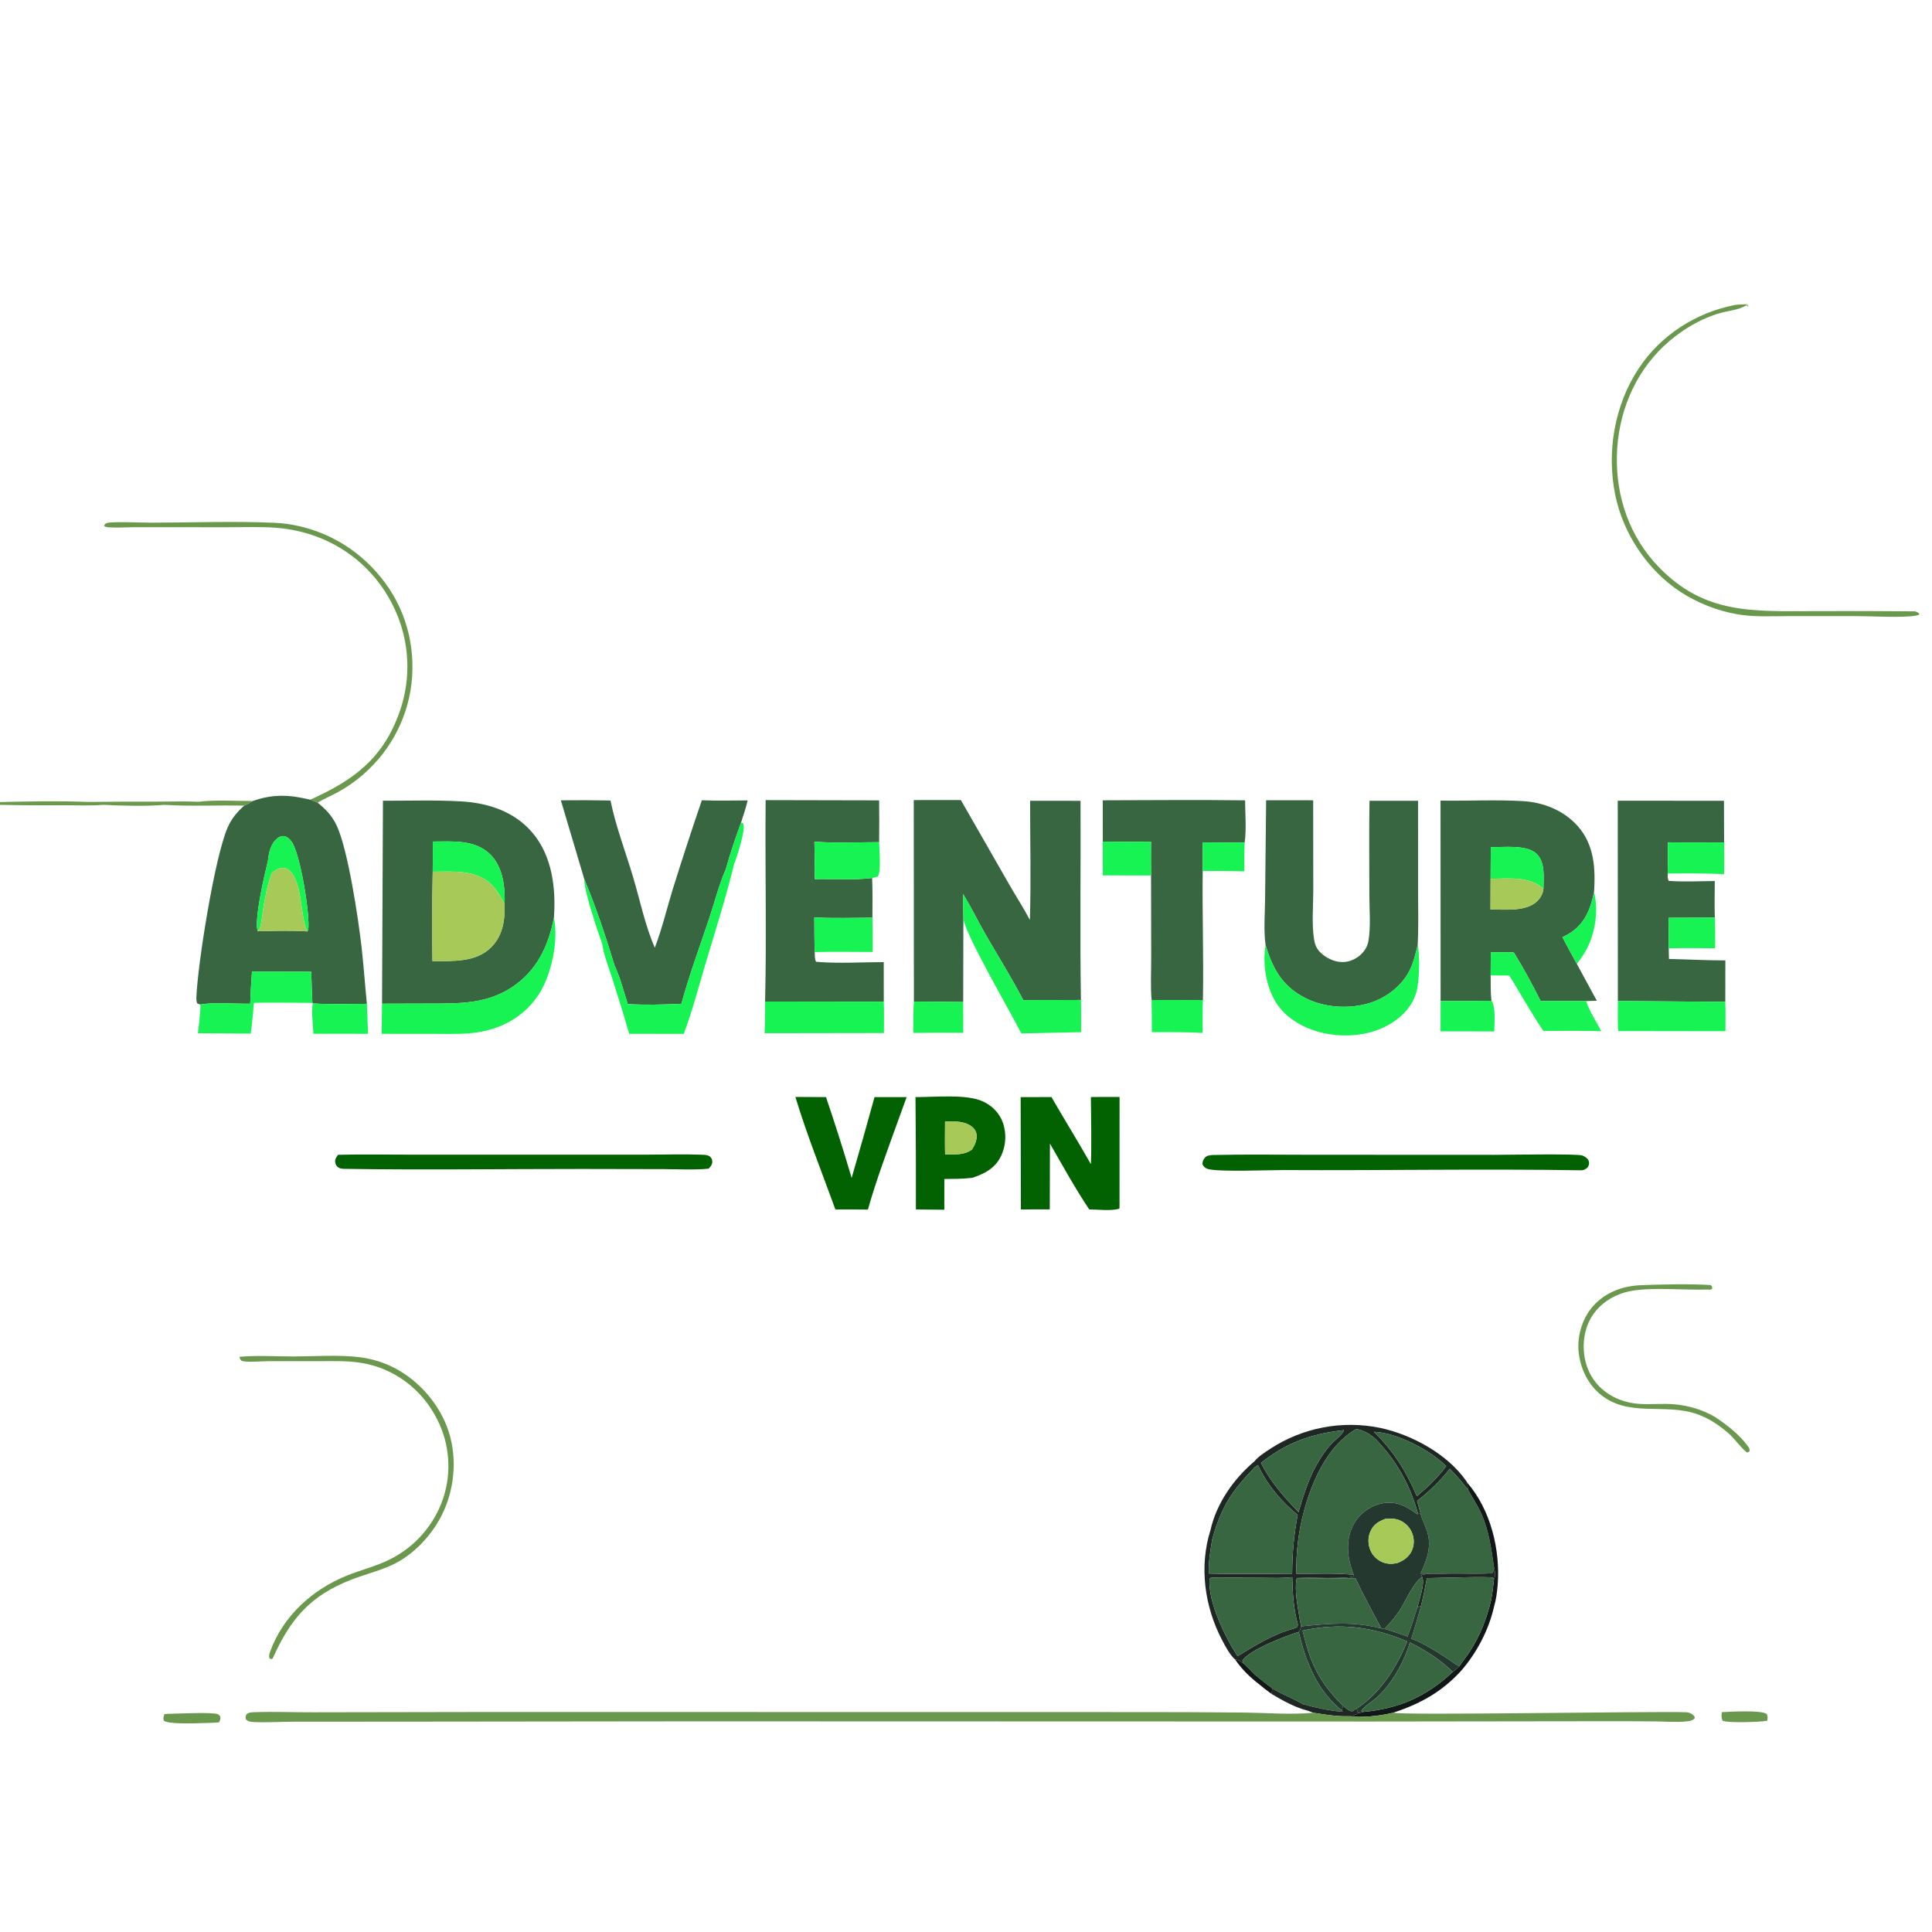 <?xml version="1.0" encoding="utf-8" ?>
<svg xmlns="http://www.w3.org/2000/svg" xmlns:xlink="http://www.w3.org/1999/xlink" width="1024" height="1024">
	<path fill="#6A994E" d="M1015.02 324.027C1016.08 324.445 1016.55 324.459 1017.27 325.371L1017.13 325.786C1016.56 326.019 1016.06 326.223 1015.44 326.318C1007.5 327.552 992.795 326.556 984.122 326.553L947.935 326.549C938.77 326.555 929.456 327.151 920.399 325.509Q916.428 324.779 912.548 323.663Q908.669 322.546 904.917 321.055Q901.165 319.564 897.578 317.712Q893.99 315.86 890.602 313.665C873.214 302.22 860.324 282.842 856.137 262.492C851.43 239.616 855.669 214.608 868.646 195.132C880.408 177.481 898.877 165.696 919.578 161.638C921.606 161.336 923.729 161.364 925.779 161.277L926.172 162.688C926.401 162.112 926.707 161.797 926.491 161.195L926.118 162.026L925.389 161.945C921.615 164.259 916.405 164.646 912.151 165.809C901.248 168.789 890.277 175.506 882.08 183.207C866.002 198.311 857.535 219.453 856.988 241.345C856.437 263.371 863.707 284.457 879.089 300.445C903.498 325.814 929.416 323.932 961.55 323.917Q988.286 323.775 1015.02 324.027Z"/>
	<path fill="#6A994E" d="M164.414 423.858C186.39 414.004 202.056 402.953 210.962 379.526Q211.294 378.677 211.604 377.82Q211.914 376.962 212.202 376.098Q212.491 375.233 212.757 374.361Q213.024 373.489 213.268 372.611Q213.512 371.733 213.734 370.848Q213.957 369.964 214.156 369.075Q214.356 368.185 214.533 367.291Q214.71 366.397 214.865 365.498Q215.019 364.6 215.151 363.698Q215.283 362.796 215.392 361.891Q215.501 360.985 215.587 360.078Q215.673 359.17 215.736 358.261Q215.799 357.351 215.839 356.441Q215.879 355.53 215.896 354.618Q215.913 353.707 215.907 352.795Q215.901 351.884 215.872 350.973Q215.843 350.061 215.791 349.151Q215.739 348.241 215.664 347.333Q215.589 346.424 215.491 345.518Q215.393 344.611 215.273 343.708Q215.152 342.804 215.008 341.904Q214.865 341.004 214.699 340.107Q214.532 339.211 214.343 338.319Q214.155 337.427 213.943 336.54Q213.732 335.654 213.498 334.772Q213.265 333.891 213.009 333.016Q212.753 332.141 212.475 331.273Q212.198 330.405 211.898 329.544Q211.598 328.683 211.277 327.83Q210.956 326.976 210.613 326.132Q210.27 325.287 209.906 324.451Q209.542 323.615 209.157 322.789Q208.396 321.126 207.553 319.503Q206.71 317.88 205.787 316.301Q204.865 314.722 203.865 313.191Q202.865 311.66 201.79 310.18Q200.716 308.7 199.569 307.275Q198.423 305.851 197.207 304.485Q195.991 303.119 194.708 301.815Q193.426 300.511 192.081 299.272Q190.735 298.033 189.33 296.863Q187.925 295.693 186.463 294.593Q185.002 293.494 183.487 292.469Q181.973 291.444 180.41 290.495Q178.846 289.546 177.238 288.676Q175.629 287.806 173.979 287.017Q172.33 286.227 170.643 285.521Q168.956 284.815 167.236 284.193Q162.346 282.436 157.27 281.329Q152.193 280.222 147.016 279.784C138.251 279.061 129.236 279.454 120.441 279.453L72.756 279.419C67.867 279.397 62.772 279.794 57.915 279.514C56.834 279.452 55.965 279.41 55.111 278.687C55.639 277.781 55.842 277.425 56.967 277.143C60.096 276.357 75.551 277.039 79.99 277.033C101.296 277.001 124.236 276.135 145.364 277.088Q152.091 277.357 158.645 278.898Q160.867 279.405 163.055 280.043Q165.243 280.681 167.39 281.446Q169.536 282.212 171.634 283.102Q173.732 283.993 175.773 285.006Q177.815 286.019 179.793 287.151Q181.771 288.282 183.679 289.529Q185.587 290.775 187.419 292.132Q189.25 293.489 190.998 294.951C207.013 308.433 216.793 326.659 218.385 347.584Q218.53 349.428 218.584 351.278Q218.638 353.127 218.601 354.977Q218.565 356.826 218.437 358.672Q218.309 360.518 218.091 362.355Q217.873 364.192 217.565 366.016Q217.256 367.84 216.859 369.647Q216.461 371.454 215.976 373.239Q215.49 375.024 214.917 376.783Q214.344 378.542 213.685 380.271Q213.026 382 212.284 383.694Q211.541 385.389 210.715 387.045Q209.89 388.7 208.985 390.314Q208.079 391.927 207.095 393.494Q206.111 395.06 205.052 396.577Q203.992 398.094 202.859 399.556Q201.726 401.019 200.523 402.424C194.261 409.629 187.048 415.597 178.633 420.108C175.254 421.919 171.62 423.427 168.367 425.441L164.414 423.858Z"/>
	<path fill="#386641" d="M134.033 424.533C144.634 420.756 153.553 421.21 164.414 423.858L168.367 425.441C172.505 428.747 175.754 432.161 178.144 436.937C184.364 449.364 190.032 487.665 191.673 502.28C192.783 512.17 193.461 522.134 194.451 532.043C184.929 532.126 175.274 532.42 165.772 531.842L165.574 531.535Q165.15 523.297 164.985 515.05L133.556 514.98Q132.913 523.471 132.617 531.982C125.078 532.131 113.082 531.093 106.232 532.424C105.56 532.268 105.09 532.059 104.474 531.763C104.104 530.585 104.045 529.638 104.096 528.398C104.813 510.682 113.844 454.01 120.68 438.535C122.785 433.771 125.587 430.48 129.425 427.007C131.028 426.357 132.532 425.394 134.033 424.533ZM142.01 456.236C140.092 464.065 134.741 486.777 136.519 493.607C145.15 493.327 154.237 493.08 162.849 493.672L163.391 492.865C164.414 484.721 159.16 452.579 154.617 446.189C153.542 444.676 152.016 443.199 150.045 443.124C148.857 443.079 147.782 443.714 146.886 444.43C143.487 447.144 142.42 452.135 142.01 456.236Z"/>
	<path fill="#386641" d="M396.275 424.237C395.341 428.223 394.027 432.106 392.775 436.001C389.838 444.019 386.976 452.408 384.71 460.642C381.039 469.027 378.668 478.495 375.754 487.2C370.786 502.045 365.276 516.913 361.165 532.014C351.861 532.473 342.008 532.738 332.71 532.169C330.6 525.486 328.66 517.979 325.705 511.669C321.038 496.33 315.872 480.806 309.698 466.014L297.263 424.178Q310.423 424.031 323.581 424.288C326.325 437.868 331.569 451.533 335.548 464.84C339.217 477.114 341.905 490.609 347.084 502.294C350.89 492.257 353.427 481.61 356.567 471.344Q363.966 447.647 371.988 424.154C380.063 424.479 388.193 424.269 396.275 424.237Z"/>
	<path fill="#386641" d="M465.957 446.357C454.593 446.385 442.974 446.928 431.642 446.12C431.797 452.738 431.961 459.342 431.807 465.962C441.747 465.711 452.448 466.599 462.25 465.356C462.552 472.353 462.412 479.388 462.4 486.391C452.183 486.429 441.791 486.818 431.596 486.222C431.667 492.338 431.587 498.498 431.836 504.608C431.887 506.278 431.716 508.296 432.553 509.767C444.238 510.801 456.634 509.929 468.399 509.958L468.422 530.919L405.513 530.831C406.369 495.291 405.444 459.642 405.811 424.082L465.945 424.21Q466.078 435.283 465.957 446.357Z"/>
	<path fill="#386641" d="M510.379 473.793L510.613 486.741L510.509 531.065L484.383 530.847L484.311 424.06L509.271 424.034L535.217 469.331C538.733 475.449 542.589 481.361 545.866 487.613C546.499 466.626 545.975 445.426 545.983 424.418L572.71 424.446C572.887 459.63 572.34 494.826 572.918 530.004L542.367 530.089C536.086 518.108 528.854 506.518 522.105 494.794C518.102 487.842 514.659 480.577 510.379 473.793Z"/>
	<path fill="#386641" d="M584.495 446.073L584.473 424.176C609.61 424.127 634.782 423.88 659.916 424.2C659.962 431.383 660.691 439.483 659.698 446.551C652.305 446.533 644.906 446.583 637.514 446.483L637.458 461.649C637.175 484.434 638.003 507.244 637.575 530.018C628.515 530.134 619.44 530.023 610.379 530.019C609.716 522.554 610.179 514.687 610.169 507.18L610.079 464.017Q609.99 455.06 610.069 446.103Q597.282 446.231 584.495 446.073Z"/>
	<path fill="#386641" d="M670.784 500.96C669.675 492.991 670.47 484.026 670.534 475.955L671.069 424.15L696.007 424.169L696.059 472.407C696.046 480.495 695.225 489.414 696.404 497.37C696.842 500.325 697.565 502.506 699.689 504.68C702.625 507.685 707.267 509.902 711.507 509.913C715.414 509.923 719.21 508.107 721.892 505.308C723.604 503.521 724.847 501.295 725.279 498.847C726.626 491.219 725.788 482.289 725.79 474.503C725.795 457.825 725.577 441.106 725.863 424.432L751.597 424.44L751.61 472.251C751.621 481.804 751.911 491.431 751.395 500.972C750.197 505.653 749.119 510.62 746.828 514.909C742.555 522.907 734.532 528.975 725.934 531.618C714.668 535.081 701.192 534.083 690.79 528.425C679.321 522.186 674.438 513.018 670.784 500.96Z"/>
	<path fill="#6A994E" d="M105.257 424.959C113.575 423.845 125.363 424.602 134.033 424.533C132.532 425.394 131.028 426.357 129.425 427.007C115.337 426.685 101.038 427.463 86.991 426.576C79.013 427.381 62.997 427.091 54.811 426.569C47.825 427.118 40.599 426.791 33.585 426.799Q16.791 426.949 0 426.573L0 425.114C15.537 424.732 31.433 424.464 46.964 425.043Q64.544 424.82 82.126 424.895C89.803 424.888 97.592 424.605 105.257 424.959Z"/>
	<path fill="#386641" d="M202.971 424.413C216.788 424.453 230.88 423.949 244.663 424.767C258.712 425.601 272.363 430.052 281.851 440.949C292.693 453.402 294.693 470.613 293.598 486.43C290.688 501.347 284.575 514.434 271.54 523.12C258.022 532.128 243.784 531.869 228.203 531.912L202.491 531.98L202.971 424.413ZM229.385 446.027Q229.431 454.018 229.346 462.008Q228.858 485.69 229.205 509.375C239.799 509.354 252.21 510.234 260.334 502.073C266.356 496.022 267.636 488.202 267.432 480.073C267.424 479.744 267.409 479.416 267.391 479.088C267.45 478.31 267.493 477.554 267.499 476.774C267.554 468.406 266.015 458.891 259.792 452.799C251.673 444.852 239.802 446.006 229.385 446.027Z"/>
	<path fill="#386641" d="M844.883 472.798C843.025 481.606 840.228 489.283 832.248 494.479C830.945 495.327 829.505 496.019 828.122 496.721C830.656 501.441 833.12 506.225 835.756 510.888L846.362 530.418L840.666 530.574L816.565 530.541C812.186 521.84 807.496 513.063 802.337 504.799C798.294 504.607 794.189 504.745 790.138 504.741L790.075 516.969C790.119 521.434 789.995 525.978 790.492 530.419Q777.02 530.612 763.547 530.573L763.508 424.343C777.951 424.558 792.646 423.784 807.052 424.596C818.086 425.218 828.857 429.525 836.286 437.913C844.992 447.743 845.697 460.286 844.883 472.798ZM790.145 449.015L790.045 465.779L789.988 482.021C797.46 482.026 809.101 483.304 814.816 477.567C816.547 475.829 817.831 473.543 818.055 471.08L818.065 470.535C818.171 464.717 818.988 456.968 814.403 452.521C809.288 447.56 796.965 449.095 790.145 449.015Z"/>
	<path fill="#386641" d="M913.813 446.48C903.893 446.472 893.929 446.643 884.012 446.434C883.991 451.917 884.183 457.513 883.891 462.982C883.929 464.368 883.808 465.593 884.418 466.862C892.453 467.502 900.798 467.017 908.869 466.966C908.838 473.42 908.691 479.904 908.899 486.354L884.388 486.434L884.464 502.642L884.572 508.269C894.528 508.482 904.529 509.046 914.482 509.034L914.447 530.997L857.5 530.545L857.439 424.388L913.743 424.438L913.813 446.48Z"/>
	<path fill="#16F353" d="M392.775 436.001L393.925 436.412C395.296 439.694 391.025 452.648 389.658 456.486C389.501 456.928 389.413 457.073 389.217 457.447C384.925 475.223 379.333 492.711 374.094 510.22C370.315 522.85 367.045 535.605 362.39 547.963L333.492 547.936Q329.264 533.287 324.573 518.779C322.682 512.84 320.021 506.221 319.106 500.056C316.827 493.7 309.42 471.885 309.698 466.014C315.872 480.806 321.038 496.33 325.705 511.669C328.66 517.979 330.6 525.486 332.71 532.169C342.008 532.738 351.861 532.473 361.165 532.014C365.276 516.913 370.786 502.045 375.754 487.2C378.668 478.495 381.039 469.027 384.71 460.642C386.976 452.408 389.838 444.019 392.775 436.001Z"/>
	<path fill="#16F353" d="M136.519 493.607C134.741 486.777 140.092 464.065 142.01 456.236C142.42 452.135 143.487 447.144 146.886 444.43C147.782 443.714 148.857 443.079 150.045 443.124C152.016 443.199 153.542 444.676 154.617 446.189C159.16 452.579 164.414 484.721 163.391 492.865L162.849 493.672C158.951 485.672 160.577 468.636 153.727 461.62C152.62 460.487 151.298 459.957 149.698 460.03C147.535 460.128 145.468 461.383 143.984 462.861C141.611 469.384 140.449 475.823 139.351 482.643C138.887 485.522 138.675 489.021 137.754 491.754C137.498 492.513 137.04 493.025 136.519 493.607Z"/>
	<path fill="#16F353" d="M229.346 462.008Q229.431 454.018 229.385 446.027C239.802 446.006 251.673 444.852 259.792 452.799C266.015 458.891 267.554 468.406 267.499 476.774C267.493 477.554 267.45 478.31 267.391 479.088C265.396 475.295 263.394 471.641 260.276 468.633C252.128 460.776 239.744 461.975 229.346 462.008Z"/>
	<path fill="#16F353" d="M431.642 446.12C442.974 446.928 454.593 446.385 465.957 446.357C465.995 449.839 467.19 462.358 465.172 464.641L462.25 465.356C452.448 466.599 441.747 465.711 431.807 465.962C431.961 459.342 431.797 452.738 431.642 446.12Z"/>
	<path fill="#16F353" d="M584.495 446.073Q597.282 446.231 610.069 446.103Q609.99 455.06 610.079 464.017L584.525 463.963L584.495 446.073Z"/>
	<path fill="#16F353" d="M637.514 446.483C644.906 446.583 652.305 446.533 659.698 446.551C659.408 451.629 659.502 456.718 659.531 461.802Q648.496 461.513 637.458 461.649L637.514 446.483Z"/>
	<path fill="#16F353" d="M884.012 446.434C893.929 446.643 903.893 446.472 913.813 446.48C913.822 452.101 913.913 457.739 913.799 463.358C903.871 462.783 893.836 462.941 883.891 462.982C884.183 457.513 883.991 451.917 884.012 446.434Z"/>
	<path fill="#16F353" d="M790.045 465.779L790.145 449.015C796.965 449.095 809.288 447.56 814.403 452.521C818.988 456.968 818.171 464.717 818.065 470.535L818.055 471.08C810.746 464.219 799.308 465.714 790.045 465.779Z"/>
	<path fill="#A7C957" d="M143.984 462.861C145.468 461.383 147.535 460.128 149.698 460.03C151.298 459.957 152.62 460.487 153.727 461.62C160.577 468.636 158.951 485.672 162.849 493.672C154.237 493.08 145.15 493.327 136.519 493.607C137.04 493.025 137.498 492.513 137.754 491.754C138.675 489.021 138.887 485.522 139.351 482.643C140.449 475.823 141.611 469.384 143.984 462.861Z"/>
	<path fill="#A7C957" d="M229.346 462.008C239.744 461.975 252.128 460.776 260.276 468.633C263.394 471.641 265.396 475.295 267.391 479.088C267.409 479.416 267.424 479.744 267.432 480.073C267.636 488.202 266.356 496.022 260.334 502.073C252.21 510.234 239.799 509.354 229.205 509.375Q228.858 485.69 229.346 462.008Z"/>
	<path fill="#A7C957" d="M790.045 465.779C799.308 465.714 810.746 464.219 818.055 471.08C817.831 473.543 816.547 475.829 814.816 477.567C809.101 483.304 797.46 482.026 789.988 482.021L790.045 465.779Z"/>
	<path fill="#16F353" d="M828.122 496.721C829.505 496.019 830.945 495.327 832.248 494.479C840.228 489.283 843.025 481.606 844.883 472.798C847.434 483.071 845.392 495.83 839.948 504.862C838.684 506.959 837.214 508.925 835.756 510.888C833.12 506.225 830.656 501.441 828.122 496.721Z"/>
	<path fill="#16F353" d="M510.613 486.741L510.379 473.793C514.659 480.577 518.102 487.842 522.105 494.794C528.854 506.518 536.086 518.108 542.367 530.089L572.918 530.004C573.109 535.673 572.974 541.393 572.985 547.068L541.299 547.719C536.048 537.088 511.049 494.412 510.613 486.741Z"/>
	<path fill="#16F353" d="M431.596 486.222C441.791 486.818 452.183 486.429 462.4 486.391Q462.597 495.475 462.528 504.561C452.308 504.557 442.052 504.367 431.836 504.608C431.587 498.498 431.667 492.338 431.596 486.222Z"/>
	<path fill="#16F353" d="M884.388 486.434L908.899 486.354Q909.179 494.477 909.044 502.604C900.865 502.601 892.636 502.4 884.464 502.642L884.388 486.434Z"/>
	<path fill="#16F353" d="M293.598 486.43C296.089 498.665 292.315 516.825 285.413 527.278C278.37 537.945 267.623 544.389 255.171 546.792C247.214 548.327 239.002 547.979 230.936 547.976L202.26 547.945L202.491 531.98L228.203 531.912C243.784 531.869 258.022 532.128 271.54 523.12C284.575 514.434 290.688 501.347 293.598 486.43Z"/>
	<path fill="#16F353" d="M751.395 500.972C752.644 506.453 752.215 517.153 751.361 522.828C750.201 530.531 745.644 536.573 739.444 541.004C729.28 548.27 715.975 550.047 703.836 548.014C693.74 546.322 683.296 541.247 677.257 532.745C671.141 524.137 669.046 511.226 670.784 500.96C674.438 513.018 679.321 522.186 690.79 528.425C701.192 534.083 714.668 535.081 725.934 531.618C734.532 528.975 742.555 522.907 746.828 514.909C749.119 510.62 750.197 505.653 751.395 500.972Z"/>
	<path fill="#16F353" d="M790.075 516.969L790.138 504.741C794.189 504.745 798.294 504.607 802.337 504.799C807.496 513.063 812.186 521.84 816.565 530.541L840.666 530.574C842.32 535.852 846.117 541.572 848.669 546.539C838.468 546.261 828.229 546.43 818.024 546.423C811.598 537.018 806 526.754 799.983 517.053L790.075 516.969Z"/>
	<path fill="#16F353" d="M165.574 531.535C155.247 531.498 144.89 531.291 134.567 531.515C134.12 536.971 133.674 542.407 132.878 547.827L104.914 547.631C105.413 542.645 106.288 537.426 106.232 532.424C113.082 531.093 125.078 532.131 132.617 531.982Q132.913 523.471 133.556 514.98L164.985 515.05Q165.15 523.297 165.574 531.535Z"/>
	<path fill="#16F353" d="M610.379 530.019C619.44 530.023 628.515 530.134 637.575 530.018C637.309 535.808 637.449 541.679 637.409 547.479C628.468 546.946 619.468 547.09 610.513 547.06Q610.519 538.539 610.379 530.019Z"/>
	<path fill="#16F353" d="M405.513 530.831L468.422 530.919C468.648 536.424 468.479 542.011 468.495 547.525L405.271 547.623C405.489 542.04 405.44 536.419 405.513 530.831Z"/>
	<path fill="#16F353" d="M763.527 546.633L763.547 530.573Q777.02 530.612 790.492 530.419C792.92 533.378 791.996 542.749 791.995 546.683L763.527 546.633Z"/>
	<path fill="#16F353" d="M857.5 530.545L914.447 530.997C914.65 536.153 914.493 541.394 914.504 546.557L857.676 546.475C857.356 541.194 857.516 535.837 857.5 530.545Z"/>
	<path fill="#16F353" d="M484.061 547.467C484.1 541.935 484.008 536.367 484.383 530.847L510.509 531.065L510.533 547.427Q497.297 547.333 484.061 547.467Z"/>
	<path fill="#16F353" d="M166.051 547.906C166.046 542.64 164.912 537.043 165.772 531.842C175.274 532.42 184.929 532.126 194.451 532.043L195.069 547.926L166.051 547.906Z"/>
	<path fill="#026100" d="M442.779 641.04C435.593 621.268 427.695 601.529 421.567 581.408L437.795 581.48Q445.027 602.768 451.391 624.331Q457.616 602.954 463.521 581.486L480.537 581.481L475.965 594.076C470.438 609.503 464.445 625.35 460.001 641.106C454.265 641.004 448.516 641.058 442.779 641.04Z"/>
	<path fill="#026100" d="M485.45 641.044Q485.525 611.262 485.229 581.481C495.313 581.561 512.182 579.721 520.957 583.775C525.804 586.014 529.725 589.916 531.528 594.991Q531.718 595.538 531.881 596.093Q532.043 596.649 532.178 597.212Q532.313 597.775 532.42 598.344Q532.527 598.913 532.606 599.486Q532.685 600.06 532.736 600.636Q532.786 601.213 532.808 601.792Q532.83 602.37 532.823 602.949Q532.817 603.528 532.782 604.106Q532.747 604.684 532.683 605.259Q532.619 605.834 532.527 606.406Q532.435 606.977 532.315 607.544Q532.195 608.11 532.047 608.67Q531.9 609.229 531.724 609.781Q531.549 610.333 531.347 610.875Q531.144 611.418 530.916 611.949Q530.687 612.481 530.432 613.001C527.241 619.378 521.765 622.105 515.345 624.268C510.416 624.864 505.471 624.839 500.514 624.888L500.507 641.182L485.45 641.044ZM500.898 594.434C500.89 600.225 500.773 606.045 500.923 611.833C505.99 611.855 510.756 612.35 515.122 609.34C516.706 606.874 518.14 603.785 517.501 600.77C517.086 598.808 515.543 597.256 513.844 596.3C509.815 594.035 505.342 594.383 500.898 594.434Z"/>
	<path fill="#026100" d="M541.081 641.019L540.969 581.493L557.301 581.476C564.142 593.412 571.445 605.074 578.198 617.057C578.627 605.232 578.266 593.267 578.193 581.43L593.392 581.416L593.368 640.342L593.074 640.698C588.611 641.915 582.017 641.037 577.308 641.019C569.841 629.836 563.195 617.76 556.484 606.103L556.398 640.992L541.081 641.019Z"/>
	<path fill="#A7C957" d="M500.923 611.833C500.773 606.045 500.89 600.225 500.898 594.434C505.342 594.383 509.815 594.035 513.844 596.3C515.543 597.256 517.086 598.808 517.501 600.77C518.14 603.785 516.706 606.874 515.122 609.34C510.756 612.35 505.99 611.855 500.923 611.833Z"/>
	<path fill="#026100" d="M375.595 619.407C367.773 620.203 359.539 619.676 351.659 619.651L308.468 619.567C266.627 619.546 224.672 620.192 182.844 619.509C181.677 619.49 180.474 619.501 179.446 618.851C178.394 618.186 177.824 617.237 177.668 616.004C177.467 614.406 178.276 613.278 179.17 612.065C191.741 611.737 204.377 611.995 216.954 611.996L286.003 612.004L342.926 611.992C352.396 611.988 361.969 611.655 371.427 612.006C372.82 612.058 375.121 612.048 376.207 612.945C377.138 613.715 377.563 614.581 377.518 615.798C377.458 617.385 376.607 618.303 375.595 619.407Z"/>
	<path fill="#026100" d="M838.376 620.282C785.69 619.427 732.939 620.435 680.242 620.157C672.437 620.116 645.787 621.259 640.225 619.586C638.664 619.116 638.051 618.451 637.305 617.05C637.339 615.718 637.7 614.647 638.588 613.634C639.716 612.348 641.1 612.343 642.686 612.183C659.53 611.772 676.458 612.067 693.313 612.049L791.505 612.092C798.213 612.105 835.708 611.381 838.705 612.458C840.055 612.943 841.597 613.973 842.063 615.396C842.497 616.721 842.12 617.402 841.628 618.596C840.463 619.611 839.968 620.065 838.376 620.282Z"/>
	<path fill="#6A994E" d="M908.873 750.965C915.046 754.93 921.991 760.449 926.336 766.398C927.052 767.379 927.471 768.002 927.282 769.234L926.147 769.894C924.401 769.265 918.871 762.099 916.703 760.173C911.767 755.788 906.162 751.94 899.926 749.667C882.305 743.246 862.733 751.833 847.449 738.387C840.913 732.637 837.108 723.808 836.601 715.181C836.128 707.148 839.037 698.161 844.429 692.176C850.803 685.101 859.532 681.775 868.873 681.221C879.842 680.741 896.049 680.391 906.751 681.116C907.705 682.09 907.44 682.01 907.429 683.283L906.431 683.436L906.524 683.686C905.593 683.476 905.856 683.461 905.144 683.486C892.978 683.898 873.59 681.928 862.525 684.658C854.64 686.603 847.521 691.25 843.357 698.343C839.184 705.452 838.398 714.497 840.554 722.391C844.092 735.344 855.458 743.066 868.437 744.059C874.941 744.556 881.486 743.704 887.996 744.365C895.577 745.133 902.283 747.162 908.873 750.965Z"/>
	<path fill="#6A994E" d="M144.517 879.05L143.753 879.388L142.807 878.921C142.456 877.566 142.697 876.789 143.167 875.478C149.932 856.594 165.509 842.522 183.768 835.132C191.122 832.156 198.913 830.283 206.06 826.79Q207.319 826.183 208.547 825.515Q209.774 824.846 210.966 824.117Q212.159 823.388 213.314 822.601Q214.469 821.813 215.583 820.969Q216.697 820.125 217.768 819.227Q218.839 818.329 219.863 817.378Q220.888 816.428 221.864 815.427Q222.841 814.427 223.766 813.379Q224.691 812.332 225.563 811.239Q226.435 810.147 227.251 809.013Q228.068 807.878 228.827 806.704Q229.586 805.531 230.286 804.321Q230.985 803.111 231.624 801.867Q232.262 800.624 232.838 799.35Q233.414 798.077 233.926 796.776Q234.438 795.476 234.884 794.151Q235.307 792.879 235.667 791.587Q236.026 790.295 236.322 788.987Q236.617 787.679 236.848 786.358Q237.079 785.038 237.244 783.707Q237.409 782.376 237.509 781.039Q237.608 779.702 237.641 778.361Q237.675 777.021 237.642 775.68Q237.609 774.34 237.51 773.003Q237.411 771.666 237.246 770.335Q237.082 769.004 236.851 767.683Q236.621 766.362 236.326 765.054Q236.031 763.746 235.672 762.454Q235.313 761.162 234.89 759.89Q234.468 758.617 233.983 757.367Q233.498 756.117 232.952 754.892Q232.407 753.667 231.801 752.471C223.763 736.314 208.763 724.916 190.749 722.242C183.301 721.137 175.582 721.46 168.068 721.453L141.954 721.453C139.114 721.456 130.382 722.21 128.111 721.247C127.344 720.921 127.185 719.866 126.879 719.143C136.264 718.278 146.228 718.973 155.668 718.949C167.174 718.921 179.481 717.961 190.844 719.377Q194.805 719.887 198.653 720.957Q202.501 722.027 206.157 723.636C219.917 729.713 231.532 742.157 236.892 756.187C242.362 770.509 241.393 787.114 235.128 801.006C229.761 812.908 219.393 824.246 207.388 829.668C200.666 832.704 193.301 834.523 186.411 837.18C164.478 845.638 153.906 858.021 144.517 879.05Z"/>
	<path fill="#1F2725" d="M664.882 774.528C666.788 772.052 670.818 769.499 673.423 767.792Q675.013 766.757 676.651 765.801Q678.289 764.845 679.972 763.97Q681.655 763.095 683.379 762.303Q685.103 761.512 686.863 760.805Q688.623 760.098 690.416 759.478Q692.208 758.858 694.029 758.327Q695.85 757.795 697.695 757.353Q699.539 756.91 701.403 756.559Q703.267 756.207 705.146 755.947Q707.025 755.686 708.914 755.518Q710.804 755.349 712.699 755.273Q714.594 755.198 716.491 755.214Q718.388 755.231 720.282 755.34Q722.175 755.449 724.061 755.651Q725.947 755.852 727.821 756.145Q729.695 756.439 731.553 756.823C748.248 760.348 767.253 770.687 777.161 784.988C777.374 785.296 777.557 785.624 777.748 785.946C777.802 787.372 777.885 788.576 778.319 789.954C775.225 785.914 772.046 782.079 768.442 778.481Q764.628 783.242 760.273 787.512Q755.917 791.783 751.082 795.502L752.861 801.965L751.659 802.445C747.184 786.789 740.593 774.785 729.369 762.983C726.14 760.046 723.208 758.281 718.903 757.384C703.772 766.034 695.641 784.505 691.234 800.541Q690.112 804.636 689.29 808.802Q688.468 812.968 687.951 817.182Q687.433 821.397 687.223 825.638Q687.013 829.879 687.111 834.124C696.979 834.256 707.686 833.602 717.45 834.695L717.614 835.519C713.234 836.97 692.892 836.193 687.284 835.985L687.298 836.447C685.941 843.296 687.926 851.662 688.921 858.549L689.633 862.009C689.287 863.137 689.121 864.044 688.329 864.95C681.737 866.982 662.285 874.351 658.489 880.14L659.156 881.785C657.672 880.697 656.541 879.754 654.637 879.579C651.958 877.341 649.307 872.305 647.64 869.109C638.403 851.401 635.517 830.269 641.559 811.065C644.738 796.8 653.854 783.853 664.882 774.528ZM712.322 758.013C695.081 759.927 681.988 764.473 668.344 775.363C673.347 785.371 680.571 793.466 688.235 801.49C691.025 791.988 693.973 782.501 699.214 774.014C701.136 770.903 703.25 767.781 705.8 765.146C707.562 763.326 711.652 760.272 712.322 758.013ZM666.74 776.508L665.023 777.711C652.588 790.616 647.326 798.592 642.457 816.064C641.53 821.948 640.447 828.041 640.68 834.011C644.396 834.085 648.118 834.205 651.835 834.204Q668.351 834.274 684.866 834.081C684.907 823.37 685.819 813.436 687.806 802.91C678.939 795.632 671.611 786.952 666.74 776.508ZM684.922 835.924C679.694 836.585 674.028 836.28 668.75 836.271L641.889 836.152L641.117 836.791C640.053 848.966 649.473 867.909 655.943 877.818C665.105 872.117 674.883 866.156 685.37 863.272C686.219 863.038 686.877 862.827 687.645 862.369L687.924 861.062C685.576 852.769 685.109 844.48 684.922 835.924ZM728.197 758.888C738.739 769.291 745.093 779.468 750.965 793.027C753.701 790.7 756.419 788.402 758.931 785.831C761.665 783.036 764.215 780.275 766.512 777.106C758.282 768.635 740.146 759.254 728.197 758.888Z"/>
	<path fill="#386641" d="M718.903 757.384C723.208 758.281 726.14 760.046 729.369 762.983C740.593 774.785 747.184 786.789 751.659 802.445L750.902 802.483L750.376 802.078C745.303 798.249 740.162 795.71 733.617 796.642Q733.078 796.724 732.543 796.832Q732.009 796.94 731.48 797.074Q730.952 797.208 730.431 797.368Q729.909 797.528 729.396 797.714Q728.884 797.899 728.381 798.11Q727.878 798.32 727.385 798.555Q726.893 798.79 726.414 799.049Q725.934 799.308 725.467 799.591Q725 799.873 724.548 800.178Q724.096 800.482 723.66 800.809Q723.223 801.136 722.803 801.484Q722.383 801.831 721.981 802.2Q721.578 802.568 721.195 802.955Q720.811 803.342 720.447 803.748Q720.082 804.154 719.738 804.577Q719.395 805 719.072 805.44C714.748 811.276 713.699 818.662 714.928 825.689C715.465 828.761 716.406 831.762 717.45 834.695C707.686 833.602 696.979 834.256 687.111 834.124Q687.013 829.879 687.223 825.638Q687.433 821.397 687.951 817.182Q688.468 812.968 689.29 808.802Q690.112 804.636 691.234 800.541C695.641 784.505 703.772 766.034 718.903 757.384Z"/>
	<path fill="#386641" d="M668.344 775.363C681.988 764.473 695.081 759.927 712.322 758.013C711.652 760.272 707.562 763.326 705.8 765.146C703.25 767.781 701.136 770.903 699.214 774.014C693.973 782.501 691.025 791.988 688.235 801.49C680.571 793.466 673.347 785.371 668.344 775.363Z"/>
	<path fill="#386641" d="M750.965 793.027C745.093 779.468 738.739 769.291 728.197 758.888C740.146 759.254 758.282 768.635 766.512 777.106C764.215 780.275 761.665 783.036 758.931 785.831C756.419 788.402 753.701 790.7 750.965 793.027Z"/>
	<path fill="#386641" d="M665.023 777.711L666.74 776.508C671.611 786.952 678.939 795.632 687.806 802.91C685.819 813.436 684.907 823.37 684.866 834.081Q668.351 834.274 651.835 834.204C648.118 834.205 644.396 834.085 640.68 834.011C640.447 828.041 641.53 821.948 642.457 816.064C647.326 798.592 652.588 790.616 665.023 777.711Z"/>
	<path fill="#386641" d="M768.442 778.481C772.046 782.079 775.225 785.914 778.319 789.954C780.482 793.885 783.115 797.772 784.958 801.855C789.293 811.454 790.352 820.774 791.906 830.987C791.664 832.198 791.751 833.01 790.811 833.866C782.255 834.395 773.662 833.803 765.104 834.107C761.055 833.955 756.97 834.055 752.916 834.042C756.456 826.385 759.084 819.272 756.167 810.923C755.161 808.046 753.738 805.388 752.972 802.421C752.933 802.269 752.898 802.117 752.861 801.965L751.082 795.502Q755.917 791.783 760.273 787.512Q764.628 783.242 768.442 778.481Z"/>
	<path fill="#111616" d="M778.319 789.954C777.885 788.576 777.802 787.372 777.748 785.946C790.058 800.236 795.213 821.251 793.816 839.776C793.523 843.663 792.993 847.803 791.88 851.55C789.119 863.894 782.556 876.331 774.2 885.818C763.908 896.916 752.76 903.018 738.56 907.747C731.139 909.55 722.075 910.492 714.472 909.648L715.185 909.555L716.126 909.421C717.722 909.207 718.603 908.816 719.948 908C720.987 907.84 721.885 907.599 722.895 907.319C741.977 905.486 756.022 899.131 770.017 886.156Q771.819 884.724 773.532 883.186C775.102 880.578 777.224 878.176 778.892 875.589C784.515 866.869 787.855 858.281 790.296 848.233C791.029 844.477 791.43 840.689 791.863 836.89C792.903 834.833 792.414 833.115 791.906 830.987C790.352 820.774 789.293 811.454 784.958 801.855C783.115 797.772 780.482 793.885 778.319 789.954Z"/>
	<path fill="#24382F" d="M752.861 801.965C752.898 802.117 752.933 802.269 752.972 802.421C753.738 805.388 755.161 808.046 756.167 810.923C759.084 819.272 756.456 826.385 752.916 834.042C756.97 834.055 761.055 833.955 765.104 834.107C761.841 834.234 756.248 833.694 753.344 834.947C753.498 835.276 753.592 835.652 753.843 835.914C749.37 838.121 744.72 849.317 741.688 853.813C739.373 857.243 736.687 860.325 733.872 863.347L732.14 863.133C727.429 854.302 722.683 845.531 718.395 836.482Q702.846 836.578 687.298 836.447L687.284 835.985C692.892 836.193 713.234 836.97 717.614 835.519L717.45 834.695C716.406 831.762 715.465 828.761 714.928 825.689C713.699 818.662 714.748 811.276 719.072 805.44Q719.395 805 719.738 804.577Q720.082 804.154 720.447 803.748Q720.811 803.342 721.195 802.955Q721.578 802.568 721.981 802.199Q722.383 801.831 722.803 801.484Q723.223 801.136 723.66 800.809Q724.096 800.482 724.548 800.178Q725 799.873 725.467 799.59Q725.934 799.308 726.414 799.049Q726.893 798.79 727.385 798.555Q727.878 798.32 728.381 798.11Q728.884 797.899 729.396 797.714Q729.909 797.528 730.431 797.368Q730.952 797.208 731.48 797.074Q732.009 796.94 732.543 796.832Q733.078 796.724 733.617 796.642C740.162 795.71 745.303 798.249 750.376 802.078L750.902 802.483L751.659 802.445L752.861 801.965ZM734.156 805.066C730.573 806.456 728.005 807.996 726.372 811.625Q726.113 812.212 725.916 812.822Q725.719 813.432 725.586 814.06Q725.452 814.687 725.383 815.324Q725.315 815.962 725.312 816.603Q725.309 817.244 725.372 817.883Q725.434 818.521 725.562 819.149Q725.69 819.778 725.881 820.39Q726.073 821.002 726.326 821.591Q726.554 822.141 726.837 822.665Q727.119 823.19 727.453 823.683Q727.786 824.176 728.168 824.633Q728.55 825.09 728.976 825.507Q729.402 825.923 729.867 826.294Q730.333 826.666 730.833 826.988Q731.334 827.311 731.864 827.582Q732.395 827.852 732.95 828.068C735.511 829.056 738.007 829.015 740.646 828.43C744.178 827.047 747.008 825.048 748.489 821.417C749.744 818.342 749.541 814.77 748.122 811.788Q747.866 811.254 747.56 810.748Q747.254 810.241 746.9 809.766Q746.547 809.291 746.149 808.852Q745.752 808.414 745.314 808.015Q744.876 807.617 744.402 807.263Q743.927 806.908 743.421 806.601Q742.915 806.294 742.382 806.037Q741.849 805.78 741.293 805.575C738.958 804.737 736.585 804.866 734.156 805.066Z"/>
	<path fill="#A7C957" d="M740.646 828.43C738.007 829.015 735.511 829.056 732.95 828.068Q732.395 827.852 731.864 827.582Q731.334 827.311 730.833 826.988Q730.333 826.666 729.867 826.294Q729.401 825.923 728.976 825.507Q728.55 825.09 728.168 824.633Q727.786 824.176 727.453 823.683Q727.119 823.19 726.837 822.665Q726.554 822.141 726.326 821.591Q726.073 821.002 725.881 820.39Q725.69 819.778 725.562 819.149Q725.434 818.521 725.372 817.883Q725.309 817.244 725.312 816.603Q725.315 815.962 725.384 815.324Q725.452 814.687 725.586 814.06Q725.719 813.432 725.916 812.822Q726.113 812.212 726.372 811.625C728.005 807.996 730.573 806.456 734.156 805.066C736.585 804.866 738.958 804.737 741.293 805.575Q741.849 805.78 742.382 806.037Q742.915 806.294 743.421 806.601Q743.927 806.908 744.402 807.262Q744.876 807.617 745.314 808.015Q745.752 808.414 746.149 808.852Q746.547 809.291 746.9 809.766Q747.254 810.241 747.56 810.747Q747.866 811.254 748.122 811.788C749.541 814.77 749.744 818.342 748.489 821.417C747.008 825.048 744.178 827.047 740.646 828.43Z"/>
	<path fill="#1F2725" d="M791.906 830.987C792.414 833.115 792.903 834.833 791.863 836.89C791.583 836.651 791.368 836.3 791.022 836.172C789.03 835.435 760.836 836.424 756.284 836.436Q754.962 843.753 753.222 850.982C752.554 851.41 752.092 851.783 751.303 851.936C752.158 847.804 755.3 839.728 753.843 835.914C753.592 835.652 753.498 835.276 753.344 834.947C756.248 833.694 761.841 834.234 765.104 834.107C773.662 833.803 782.255 834.395 790.811 833.866C791.751 833.01 791.664 832.198 791.906 830.987Z"/>
	<path fill="#386641" d="M641.889 836.152L668.75 836.271C674.028 836.28 679.694 836.585 684.922 835.924C685.109 844.48 685.576 852.769 687.924 861.062L687.645 862.369C686.877 862.827 686.219 863.038 685.37 863.272C674.883 866.156 665.105 872.117 655.943 877.818C649.473 867.909 640.053 848.966 641.117 836.791L641.889 836.152Z"/>
	<path fill="#386641" d="M756.284 836.436C760.836 836.424 789.03 835.435 791.022 836.172C791.368 836.3 791.583 836.651 791.863 836.89C791.43 840.689 791.029 844.477 790.296 848.233C787.855 858.281 784.515 866.869 778.892 875.589C777.224 878.176 775.102 880.578 773.532 883.186C771.397 882.228 769.228 880.413 767.221 879.126C761.109 875.207 754.866 871.077 748.019 868.574Q750.788 859.828 753.222 850.982Q754.962 843.753 756.284 836.436Z"/>
	<path fill="#386641" d="M688.921 858.549C687.926 851.662 685.941 843.296 687.298 836.447Q702.846 836.578 718.395 836.482C722.683 845.531 727.429 854.302 732.14 863.133C716.97 859.26 704.872 860.523 689.633 862.009L688.921 858.549Z"/>
	<path fill="#386641" d="M733.872 863.347C736.687 860.325 739.373 857.243 741.688 853.813C744.72 849.317 749.37 838.121 753.843 835.914C755.3 839.728 752.158 847.804 751.303 851.936C749.517 857.062 748.054 862.394 745.987 867.406C741.978 866.018 737.962 864.47 733.872 863.347Z"/>
	<path fill="#24382F" d="M751.303 851.936C752.092 851.783 752.554 851.41 753.222 850.982Q750.788 859.827 748.019 868.574C754.866 871.077 761.109 875.207 767.221 879.126C769.228 880.413 771.397 882.228 773.532 883.186Q771.819 884.724 770.017 886.156C763.286 879.538 755.652 874.753 747.264 870.518C744.2 880.865 737.878 892.268 729.843 899.608C727.484 901.763 723.076 904.271 721.476 906.889L722.895 907.319C721.885 907.599 720.987 907.84 719.948 908C719.373 907.184 719.257 906.505 719.075 905.533C731.621 897.49 740.367 883.517 745.851 869.986C727.386 862.171 710.152 859.968 690.38 864.243C691.634 869.124 692.872 873.951 694.601 878.692C698.529 888.972 704.114 896.512 711.911 904.195C711.642 904.977 711.333 905.762 711.122 906.561C702.676 899.476 697.285 891.347 693.302 881.089C691.084 875.897 689.7 870.41 688.329 864.95C689.121 864.044 689.287 863.137 689.633 862.009C704.872 860.523 716.97 859.26 732.14 863.133L733.872 863.347C737.962 864.47 741.978 866.018 745.987 867.406C748.054 862.394 749.517 857.062 751.303 851.936Z"/>
	<path fill="#386641" d="M694.601 878.692C692.872 873.951 691.634 869.124 690.38 864.243C710.152 859.968 727.386 862.171 745.851 869.986C740.367 883.517 731.621 897.49 719.075 905.533C718.305 906.143 717.515 906.611 716.661 907.094C714.645 906.743 713.482 905.447 711.911 904.195C704.114 896.512 698.529 888.972 694.601 878.692Z"/>
	<path fill="#386641" d="M658.489 880.14C662.285 874.351 681.737 866.982 688.329 864.95C689.7 870.41 691.084 875.897 693.302 881.089C697.285 891.347 702.676 899.476 711.122 906.561L711.668 906.983L711.173 907.266C703.908 906.588 697.384 905.145 690.383 903.213C685.945 900.399 679.63 898.236 674.33 894.885C671.161 892.602 668.134 890.093 665.073 887.667C663.144 885.663 661.243 883.627 659.156 881.785L658.489 880.14Z"/>
	<path fill="#386641" d="M747.264 870.518C755.652 874.753 763.286 879.538 770.017 886.156C756.022 899.131 741.977 905.486 722.895 907.319L721.476 906.889C723.076 904.271 727.484 901.763 729.843 899.608C737.878 892.268 744.2 880.865 747.264 870.518Z"/>
	<path fill="#111616" d="M654.637 879.579C656.541 879.754 657.672 880.697 659.156 881.785C661.243 883.627 663.144 885.663 665.073 887.667C668.134 890.093 671.161 892.602 674.33 894.885L674.027 897.865C671.559 896.129 669.243 894.317 666.951 892.353C662.217 888.721 658.016 884.506 654.637 879.579Z"/>
	<path fill="#1F2725" d="M674.33 894.885C679.63 898.236 685.945 900.399 690.383 903.213C697.384 905.145 703.908 906.588 711.173 907.266L711.668 906.983L711.122 906.561C711.333 905.762 711.642 904.977 711.911 904.195C713.482 905.447 714.645 906.743 716.661 907.094C717.515 906.611 718.305 906.143 719.075 905.533C719.257 906.505 719.373 907.184 719.948 908C718.603 908.816 717.722 909.207 716.126 909.421L715.185 909.555L714.472 909.648C708.183 909.767 702.213 908.77 696.028 907.776L692.991 906.647C686.314 904.96 679.902 901.365 674.027 897.865L674.33 894.885Z"/>
	<path fill="#6A994E" d="M696.028 907.776C702.213 908.77 708.183 909.767 714.472 909.648C722.075 910.492 731.139 909.55 738.56 907.747C742.023 909.295 876.098 906.933 893.663 907.519C895.244 907.572 896.774 908.232 897.797 909.445C898.391 910.148 898.223 909.927 898.145 910.886C896.983 911.966 895.54 912.193 894.008 912.368C888.63 912.979 882.773 912.415 877.34 912.372Q861.394 912.234 845.447 912.29L727.375 912.441L369.214 912.338L216.613 912.507L156.418 912.54C149.194 912.514 141.804 913.045 134.614 912.73C132.771 912.649 131.711 912.493 130.32 911.327C130.056 909.987 130.106 909.878 130.649 908.616C131.848 907.555 133.236 907.56 134.77 907.502C145.201 907.105 155.88 907.613 166.353 907.554L259.37 907.394L600.353 907.444Q630.142 907.401 659.93 907.694C671.534 907.847 683.889 908.898 695.431 907.837C695.63 907.819 695.829 907.797 696.028 907.776Z"/>
	<path fill="#6A994E" d="M936.698 912.027C933.255 912.714 916.02 913.327 913.068 912.041C912.183 910.624 912.497 909.07 912.591 907.474C916.826 907.26 933.72 906.248 936.47 908.494C936.999 909.9 936.913 910.59 936.698 912.027Z"/>
	<path fill="#6A994E" d="M116.117 912.853C115.021 912.98 113.952 913.081 112.847 913.101C108.174 913.185 89.24 914.284 86.803 911.946C86.401 910.482 86.71 909.966 87.131 908.536C88.224 908.43 89.298 908.346 90.397 908.332C94.725 908.275 112.82 907.331 115.6 908.614C116.071 908.832 116.345 909.336 116.717 909.697C117.023 911.059 116.663 911.634 116.117 912.853Z"/>
</svg>
